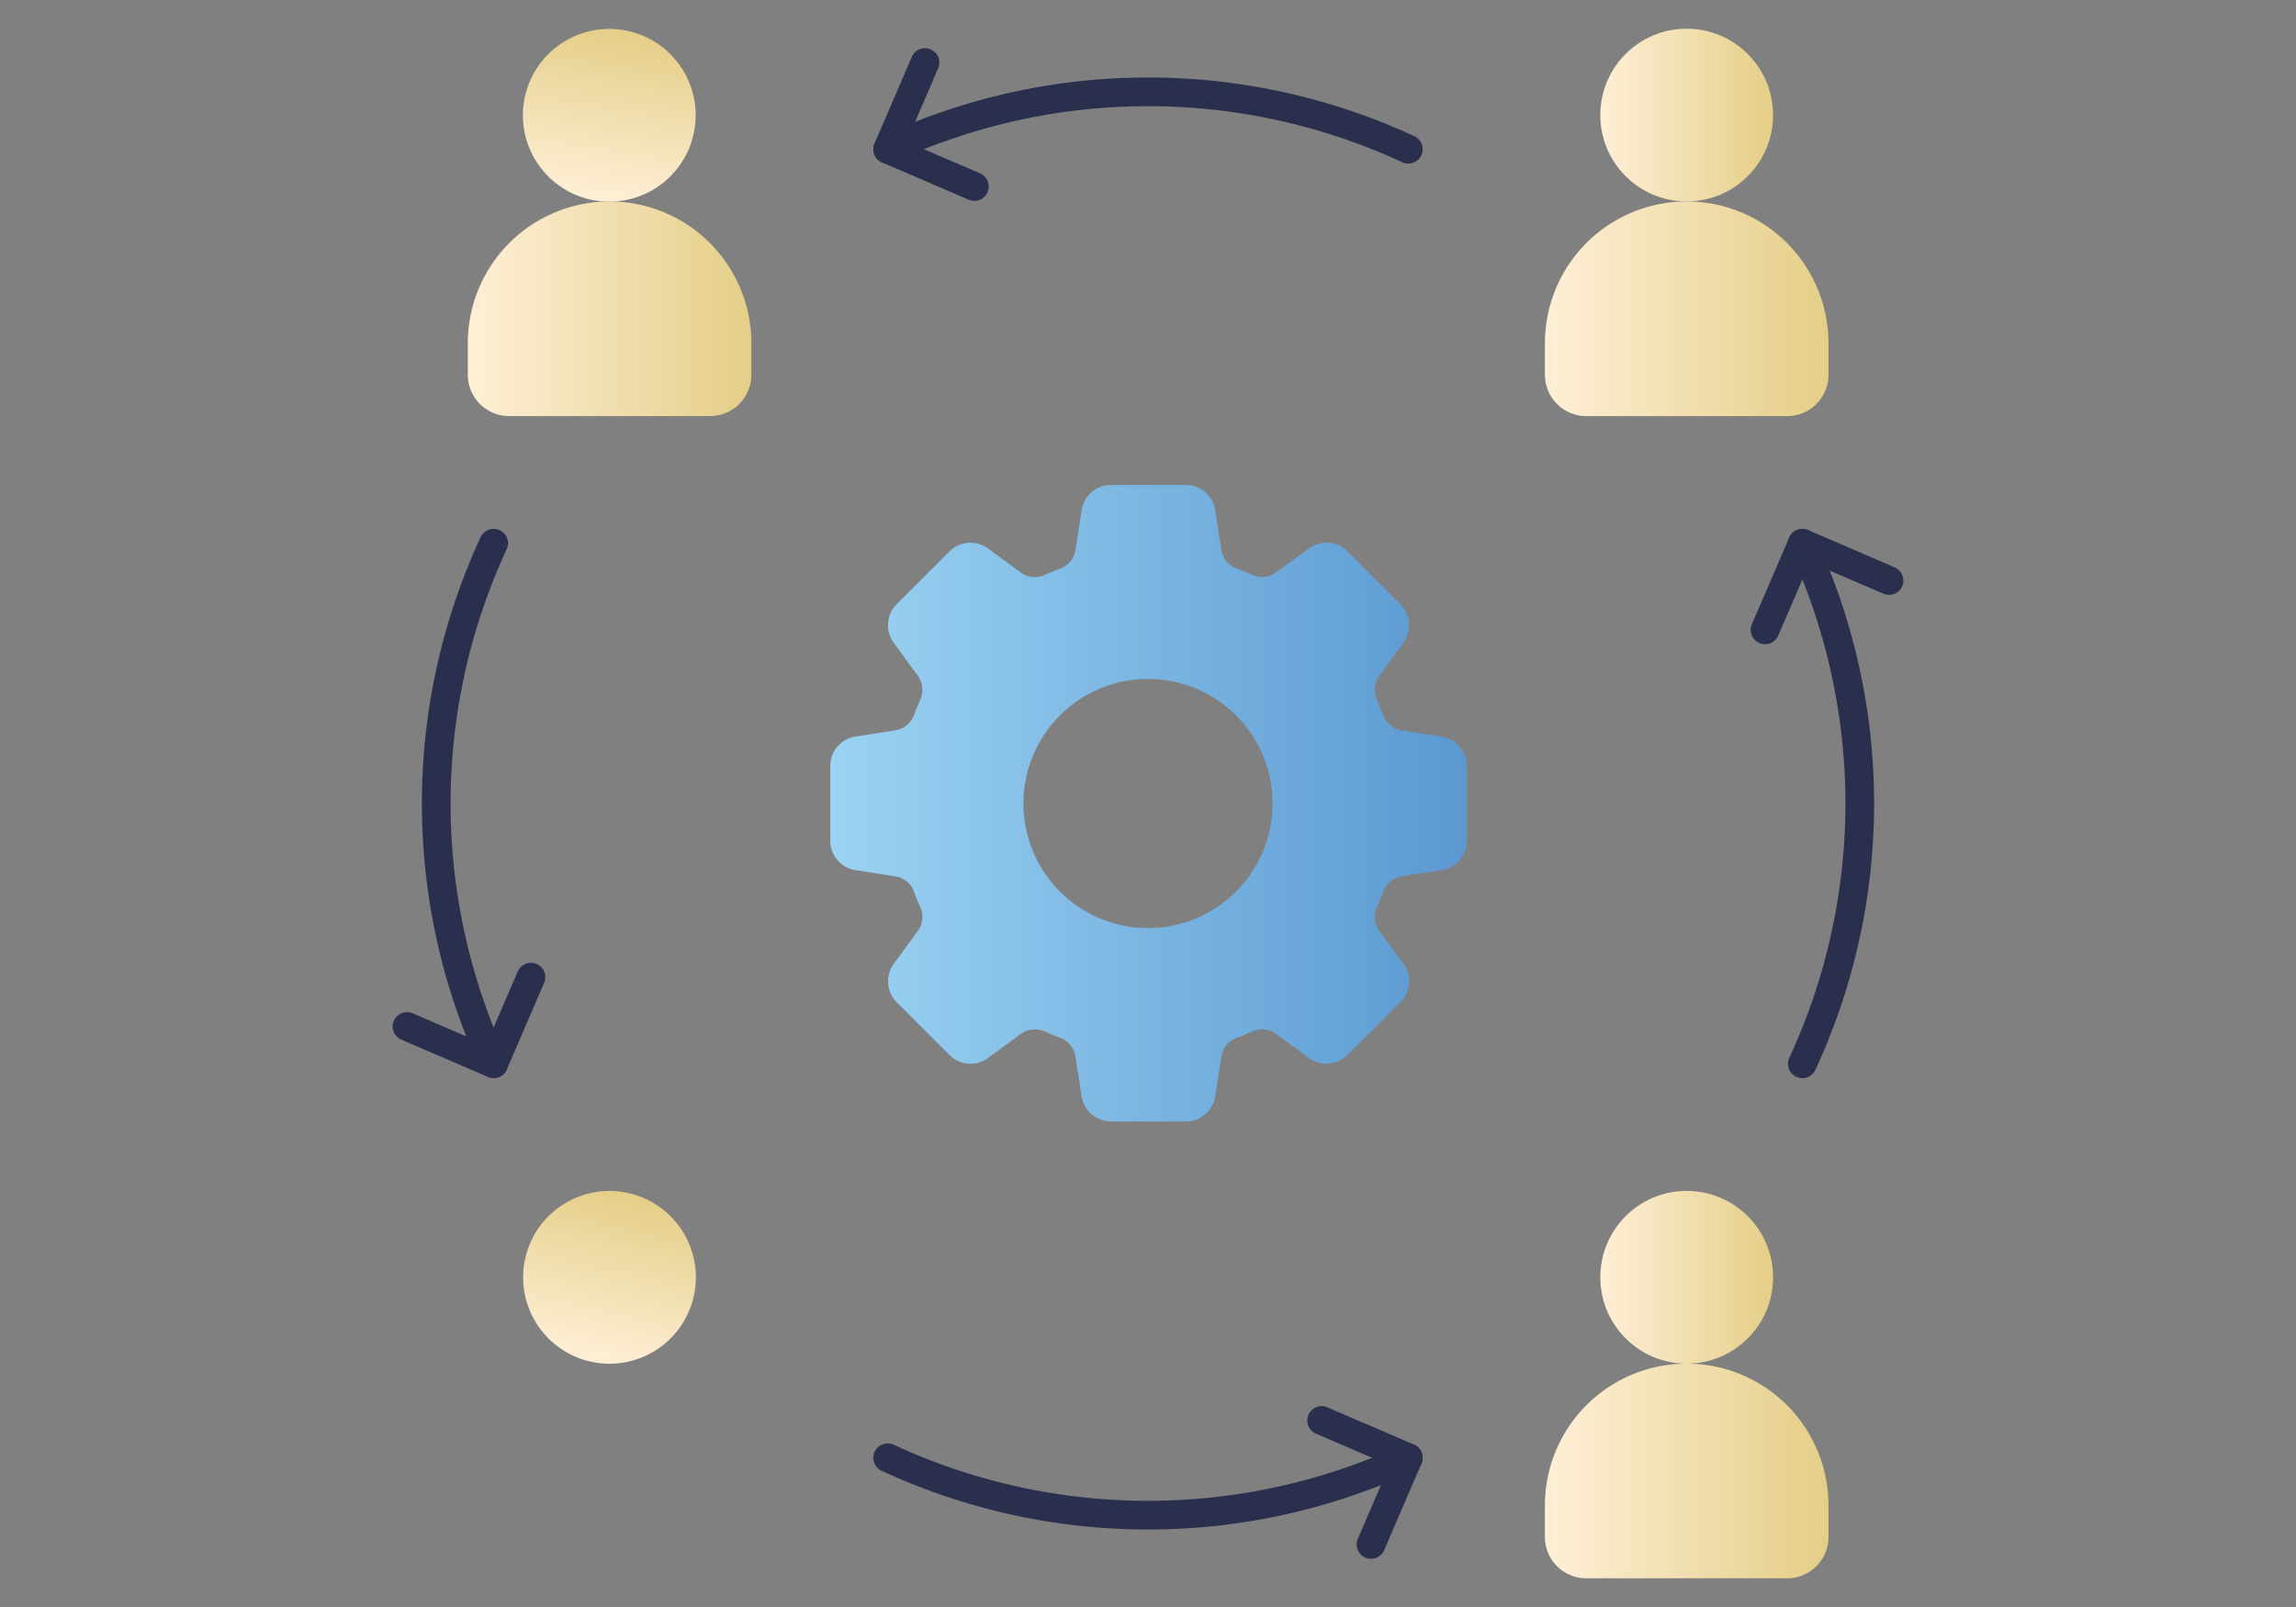 <svg id="process04" xmlns="http://www.w3.org/2000/svg" xmlns:xlink="http://www.w3.org/1999/xlink" width="80" height="56" viewBox="0 0 80 56">
  <rect x="0" y="0" width="80" height="56" fill="#808080" stroke="none"/>
  <defs>
    <clipPath id="clip-path">
      <rect id="長方形_96" data-name="長方形 96" width="80" height="56" fill="none"/>
    </clipPath>
    <linearGradient id="linear-gradient" y1="0.5" x2="1" y2="0.5" gradientUnits="objectBoundingBox">
      <stop offset="0" stop-color="#ffefd7"/>
      <stop offset="1" stop-color="#e4ce87"/>
    </linearGradient>
    <linearGradient id="linear-gradient-2" x1="-0.001" x2="0.999" xlink:href="#linear-gradient"/>
    <linearGradient id="linear-gradient-9" x1="-0.002" y1="0.5" x2="1" y2="0.5" gradientUnits="objectBoundingBox">
      <stop offset="0" stop-color="#9bd3f3"/>
      <stop offset="1" stop-color="#5a98d0"/>
    </linearGradient>
  </defs>
  <g id="グループ_73" data-name="グループ 73" clip-path="url(#clip-path)">
    <g id="グループ_72" data-name="グループ 72">
      <circle id="楕円形_11" data-name="楕円形 11" cx="3.01" cy="3.01" r="3.01" transform="translate(17.776 6.506) rotate(-80.78)" fill="url(#linear-gradient)"/>
      <path id="パス_158" data-name="パス 158" d="M23.14,14.5h1.6a1.44,1.44,0,0,0,1.44-1.44v-1.1a4.94,4.94,0,0,0-9.88,0v1.1a1.44,1.44,0,0,0,1.44,1.44Z" fill="url(#linear-gradient-2)"/>
      <circle id="楕円形_12" data-name="楕円形 12" cx="3.01" cy="3.01" r="3.01" transform="translate(55.76 1)" fill="url(#linear-gradient)"/>
      <path id="パス_159" data-name="パス 159" d="M60.67,14.5h1.6a1.44,1.44,0,0,0,1.44-1.44v-1.1a4.94,4.94,0,1,0-9.88,0v1.1a1.44,1.44,0,0,0,1.44,1.44Z" fill="url(#linear-gradient)"/>
      <circle id="楕円形_13" data-name="楕円形 13" cx="3.01" cy="3.01" r="3.01" transform="translate(17.616 46.75) rotate(-76.72)" fill="url(#linear-gradient)"/>
      <path id="パス_160" data-name="パス 160" d="M23.14,55h1.6a1.44,1.44,0,0,0,1.44-1.44v-1.1a4.94,4.94,0,0,0-9.88,0v1.1A1.44,1.44,0,0,0,17.74,55Z" fill="url(#linear-gradient-2)"/>
      <circle id="楕円形_14" data-name="楕円形 14" cx="3.01" cy="3.01" r="3.01" transform="translate(55.76 41.5)" fill="url(#linear-gradient)"/>
      <path id="パス_161" data-name="パス 161" d="M58.77,47.52a4.938,4.938,0,0,0-4.94,4.94v1.1A1.44,1.44,0,0,0,55.27,55h7a1.44,1.44,0,0,0,1.44-1.44v-1.1A4.938,4.938,0,0,0,58.77,47.52Z" fill="url(#linear-gradient)"/>
      <path id="パス_162" data-name="パス 162" d="M50.24,25.67l-1.4-.22a.816.816,0,0,1-.64-.52c-.07-.19-.15-.38-.23-.56a.809.809,0,0,1,.09-.82l.84-1.15a1.045,1.045,0,0,0-.1-1.34l-1.85-1.85a1.033,1.033,0,0,0-1.34-.1l-1.15.84a.833.833,0,0,1-.82.09c-.18-.08-.37-.16-.56-.23a.835.835,0,0,1-.52-.64l-.22-1.4a1.032,1.032,0,0,0-1.02-.87H38.71a1.032,1.032,0,0,0-1.02.87l-.22,1.4a.816.816,0,0,1-.52.64c-.19.07-.38.15-.56.23a.809.809,0,0,1-.82-.09l-1.15-.84a1.031,1.031,0,0,0-1.33.1l-1.85,1.85a1.033,1.033,0,0,0-.1,1.34l.84,1.15a.833.833,0,0,1,.09.82c-.08.18-.16.37-.23.56a.816.816,0,0,1-.64.52l-1.4.22a1.032,1.032,0,0,0-.87,1.02V29.3a1.032,1.032,0,0,0,.87,1.02l1.4.22a.816.816,0,0,1,.64.52c.07.19.15.38.23.56a.809.809,0,0,1-.09.82l-.84,1.15a1.031,1.031,0,0,0,.1,1.33l1.85,1.85a1.02,1.02,0,0,0,1.33.1l1.15-.84a.833.833,0,0,1,.82-.09c.18.08.37.16.56.23a.835.835,0,0,1,.52.64l.22,1.4a1.032,1.032,0,0,0,1.02.87h2.61a1.032,1.032,0,0,0,1.02-.87l.22-1.4a.816.816,0,0,1,.52-.64c.19-.07.38-.15.56-.23a.809.809,0,0,1,.82.09l1.15.84a1.045,1.045,0,0,0,1.34-.1l1.85-1.85a1.02,1.02,0,0,0,.1-1.33l-.84-1.15a.833.833,0,0,1-.09-.82c.08-.18.16-.37.23-.56a.835.835,0,0,1,.64-.52l1.4-.22a1.032,1.032,0,0,0,.87-1.02V26.69a1.032,1.032,0,0,0-.87-1.02ZM40,32.34A4.34,4.34,0,1,1,44.34,28,4.342,4.342,0,0,1,40,32.34Z" fill="url(#linear-gradient-9)"/>
      <path id="パス_163" data-name="パス 163" d="M30.93,5.2a21.566,21.566,0,0,1,18.14,0" fill="none" stroke="#2a2f4e" stroke-linecap="round" stroke-linejoin="round" stroke-width="1"/>
      <path id="パス_164" data-name="パス 164" d="M33.95,6.5,30.93,5.2l1.3-3.02" fill="none" stroke="#2a2f4e" stroke-linecap="round" stroke-linejoin="round" stroke-width="1"/>
      <path id="パス_165" data-name="パス 165" d="M17.2,37.07a21.566,21.566,0,0,1,0-18.14" fill="none" stroke="#2a2f4e" stroke-linecap="round" stroke-linejoin="round" stroke-width="1"/>
      <path id="パス_166" data-name="パス 166" d="M18.5,34.05l-1.3,3.02-3.02-1.3" fill="none" stroke="#2a2f4e" stroke-linecap="round" stroke-linejoin="round" stroke-width="1"/>
      <path id="パス_167" data-name="パス 167" d="M49.07,50.8a21.566,21.566,0,0,1-18.14,0" fill="none" stroke="#2a2f4e" stroke-linecap="round" stroke-linejoin="round" stroke-width="1"/>
      <path id="パス_168" data-name="パス 168" d="M46.05,49.5l3.02,1.3-1.3,3.02" fill="none" stroke="#2a2f4e" stroke-linecap="round" stroke-linejoin="round" stroke-width="1"/>
      <path id="パス_169" data-name="パス 169" d="M62.8,18.93a21.566,21.566,0,0,1,0,18.14" fill="none" stroke="#2a2f4e" stroke-linecap="round" stroke-linejoin="round" stroke-width="1"/>
      <path id="パス_170" data-name="パス 170" d="M61.5,21.95l1.3-3.02,3.02,1.3" fill="none" stroke="#2a2f4e" stroke-linecap="round" stroke-linejoin="round" stroke-width="1"/>
    </g>
  </g>
</svg>
